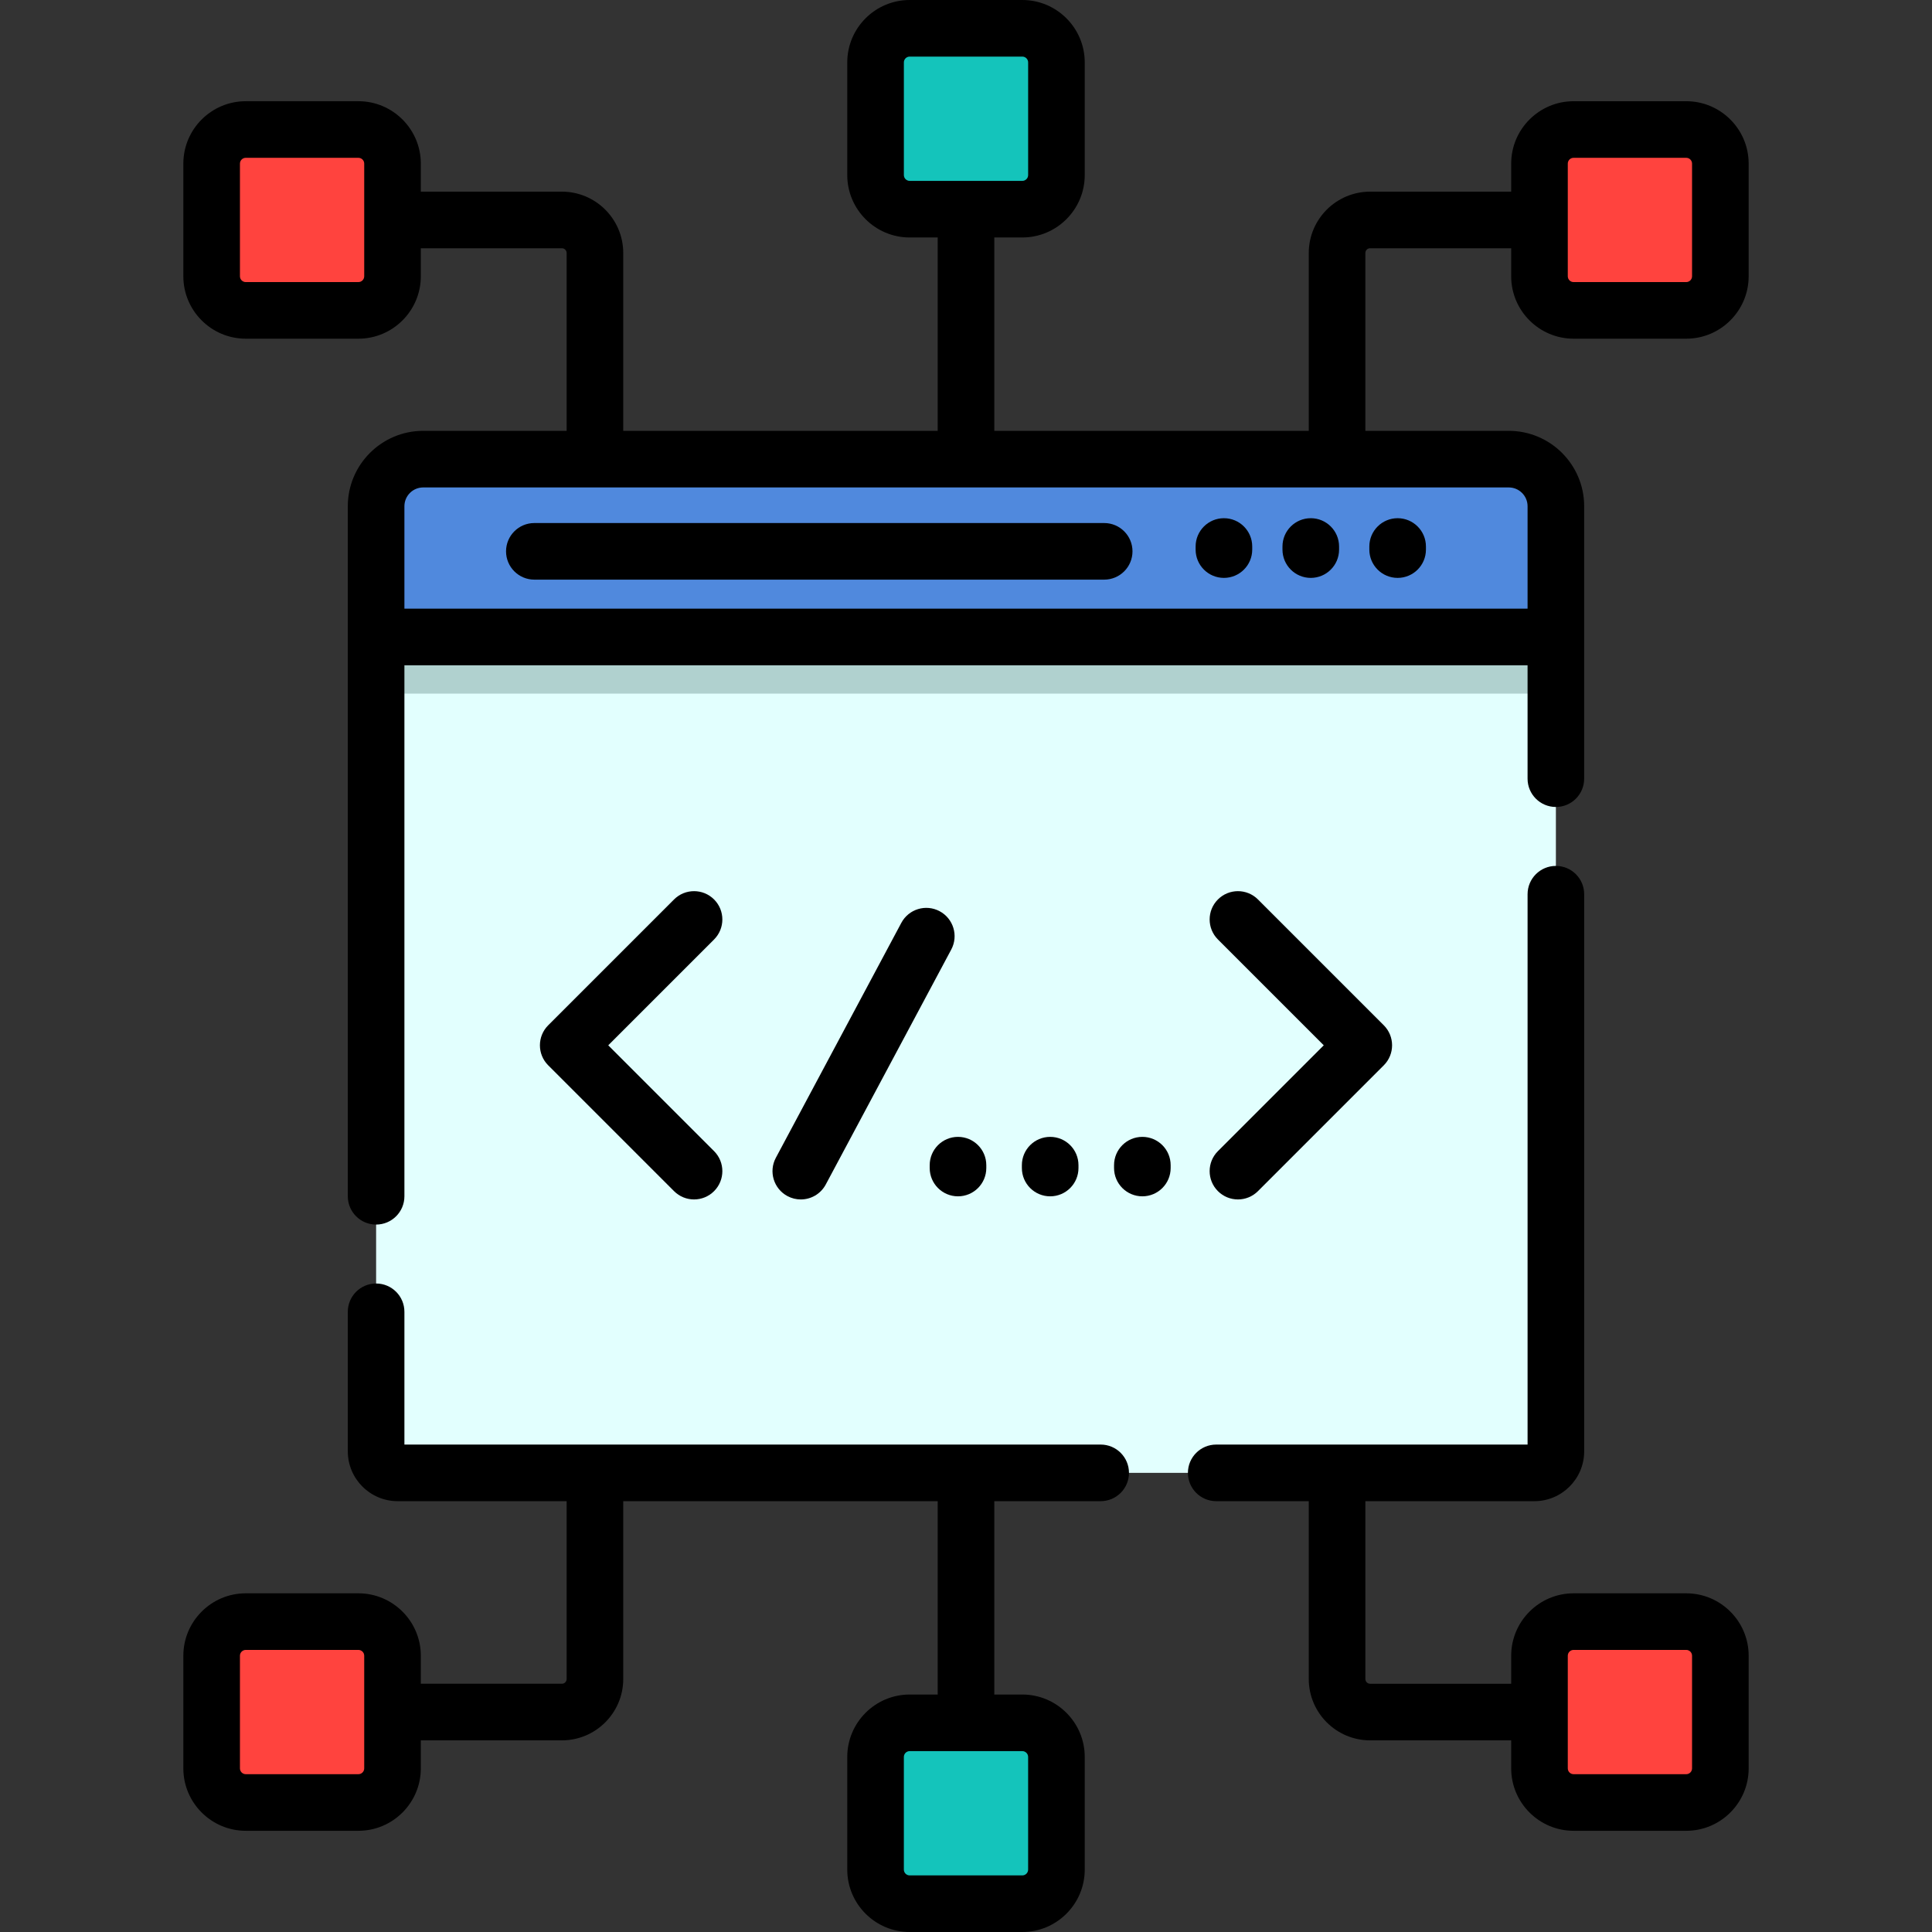 <?xml version="1.0" encoding="iso-8859-1"?>
<!-- Generator: Adobe Illustrator 19.0.0, SVG Export Plug-In . SVG Version: 6.00 Build 0)  -->
<svg xmlns="http://www.w3.org/2000/svg" xmlns:xlink="http://www.w3.org/1999/xlink" version="1.1" id="Layer_1" x="0px" y="0px" viewBox="0 0 512 512" style="enable-background:new 0 0 512 512;" xml:space="preserve" width="512" height="512">
<rect x="0" y="0" width="512" height="512" fill="#333333" stroke="none"/>
<g id="XMLID_1880_">
	<g id="XMLID_2067_">
		<g id="XMLID_269_">
			<path id="XMLID_270_" style="fill:#E2FFFE;" d="M412.327,134.158V384.62c0,3.153-2.552,5.705-5.706,5.705H105.379     c-3.153,0-5.705-2.552-5.705-5.705V134.158c0-6.896,5.588-12.483,12.473-12.483h287.698     C406.729,121.675,412.327,127.262,412.327,134.158z"/>
			<path id="XMLID_271_" style="fill:#B0D1CF;" d="M412.327,134.158v49.655H99.673v-49.655c0-6.896,5.588-12.483,12.473-12.483     h287.698C406.729,121.675,412.327,127.262,412.327,134.158z"/>
			<path id="XMLID_2088_" style="fill:#5089DD;" d="M412.322,168.801H99.673v-34.645c0-6.892,5.587-12.48,12.48-12.48h287.689     c6.892,0,12.48,5.587,12.48,12.48V168.801z"/>
		</g>
		<g id="XMLID_469_">
			<g id="XMLID_498_">
				<g id="XMLID_499_">
					<g id="XMLID_500_">
						<g id="XMLID_501_">
							<path id="XMLID_2086_" style="fill:#FF433E;" d="M446.871,82.255h-29.85c-4.993,0-9.041-4.048-9.041-9.041v-29.85         c0-4.993,4.048-9.041,9.041-9.041h29.85c4.993,0,9.041,4.048,9.041,9.041v29.85         C455.912,78.207,451.864,82.255,446.871,82.255z"/>
						</g>
					</g>
					<g id="XMLID_504_">
						<g id="XMLID_505_">
							<path id="XMLID_2084_" style="fill:#FF433E;" d="M65.129,82.255h29.85c4.993,0,9.041-4.048,9.041-9.041v-29.85         c0-4.993-4.048-9.041-9.041-9.041h-29.85c-4.993,0-9.041,4.048-9.041,9.041v29.85C56.088,78.207,60.136,82.255,65.129,82.255         z"/>
						</g>
					</g>
				</g>
				<g id="XMLID_506_">
					<g id="XMLID_508_">
						<path id="XMLID_2081_" style="fill:#14C4BB;" d="M232.034,16.541v29.85c0,4.993,4.048,9.041,9.041,9.041h29.85        c4.993,0,9.041-4.048,9.041-9.041v-29.85c0-4.993-4.048-9.041-9.041-9.041h-29.85C236.082,7.5,232.034,11.548,232.034,16.541z        "/>
					</g>
				</g>
			</g>
			<g id="XMLID_509_">
				<g id="XMLID_511_">
					<g id="XMLID_512_">
						<g id="XMLID_513_">
							<path id="XMLID_2078_" style="fill:#FF433E;" d="M65.129,429.745h29.85c4.993,0,9.041,4.048,9.041,9.041v29.85         c0,4.993-4.048,9.041-9.041,9.041h-29.85c-4.993,0-9.041-4.048-9.041-9.041v-29.85         C56.088,433.793,60.136,429.745,65.129,429.745z"/>
						</g>
					</g>
					<g id="XMLID_514_">
						<g id="XMLID_516_">
							<path id="XMLID_2075_" style="fill:#FF433E;" d="M446.871,429.745h-29.85c-4.993,0-9.041,4.048-9.041,9.041v29.85         c0,4.993,4.048,9.041,9.041,9.041h29.85c4.993,0,9.041-4.048,9.041-9.041v-29.85         C455.912,433.793,451.864,429.745,446.871,429.745z"/>
						</g>
					</g>
				</g>
				<g id="XMLID_517_">
					<g id="XMLID_519_">
						<path id="XMLID_2072_" style="fill:#14C4BB;" d="M279.966,495.459v-29.85c0-4.993-4.048-9.041-9.041-9.041h-29.85        c-4.993,0-9.041,4.048-9.041,9.041v29.85c0,4.993,4.048,9.041,9.041,9.041h29.85        C275.918,504.5,279.966,500.452,279.966,495.459z"/>
					</g>
				</g>
			</g>
		</g>
	</g>
	<g id="XMLID_433_">
		<path id="XMLID_507_" d="M291.691,382.825H107.173v-35.183c0-4.142-3.358-7.5-7.5-7.5s-7.5,3.358-7.5,7.5v36.979    c0,7.281,5.923,13.204,13.205,13.204h44.787v47.127c0,0.694-0.565,1.259-1.259,1.259h-37.385v-7.425    c0-9.121-7.42-16.542-16.541-16.542h-29.85c-9.121,0-16.542,7.42-16.542,16.542v29.85c0,9.121,7.42,16.542,16.542,16.542h29.85    c9.121,0,16.541-7.42,16.541-16.542v-7.425h37.385c8.965,0,16.259-7.294,16.259-16.259v-47.127H248.5v51.242h-7.425    c-9.121,0-16.542,7.42-16.542,16.542v29.85c0,9.121,7.42,16.542,16.542,16.542h29.85c9.121,0,16.542-7.42,16.542-16.542v-29.85    c0-9.121-7.42-16.542-16.542-16.542H263.5v-51.242h28.191c4.142,0,7.5-3.358,7.5-7.5S295.833,382.825,291.691,382.825z     M96.521,468.636c0,0.85-0.691,1.542-1.541,1.542h-29.85c-0.85,0-1.542-0.691-1.542-1.542v-29.85c0-0.85,0.691-1.542,1.542-1.542    h29.85c0.85,0,1.541,0.691,1.541,1.542V468.636z M272.466,465.609v29.85c0,0.85-0.691,1.542-1.542,1.542h-29.85    c-0.85,0-1.542-0.691-1.542-1.542v-29.85c0-0.85,0.691-1.542,1.542-1.542h29.85C271.775,464.067,272.466,464.759,272.466,465.609z    "/>
		<path id="XMLID_549_" d="M141.607,153.61h151.014c4.142,0,7.5-3.358,7.5-7.5s-3.358-7.5-7.5-7.5H141.607    c-4.142,0-7.5,3.358-7.5,7.5S137.465,153.61,141.607,153.61z"/>
		<path id="XMLID_756_" d="M324.352,153.148c4.142,0,7.5-3.358,7.5-7.5v-0.819c0-4.142-3.358-7.5-7.5-7.5s-7.5,3.358-7.5,7.5v0.819    C316.852,149.791,320.21,153.148,324.352,153.148z"/>
		<path id="XMLID_440_" d="M347.37,153.148c4.142,0,7.5-3.358,7.5-7.5v-0.819c0-4.142-3.358-7.5-7.5-7.5s-7.5,3.358-7.5,7.5v0.819    C339.87,149.791,343.228,153.148,347.37,153.148z"/>
		<path id="XMLID_810_" d="M370.388,153.148c4.142,0,7.5-3.358,7.5-7.5v-0.819c0-4.142-3.358-7.5-7.5-7.5s-7.5,3.358-7.5,7.5v0.819    C362.888,149.791,366.246,153.148,370.388,153.148z"/>
		<path id="XMLID_813_" d="M446.871,26.822h-29.85c-9.121,0-16.541,7.42-16.541,16.542v7.425h-37.385    c-8.965,0-16.259,7.294-16.259,16.259v47.129H263.5V62.933h7.425c9.121,0,16.542-7.42,16.542-16.542v-29.85    C287.466,7.42,280.046,0,270.925,0h-29.85c-9.121,0-16.542,7.42-16.542,16.542v29.85c0,9.121,7.42,16.542,16.542,16.542h7.425    v51.244h-83.335V67.048c0-8.965-7.294-16.259-16.259-16.259h-37.385v-7.425c0-9.121-7.42-16.542-16.541-16.542h-29.85    c-9.121,0-16.542,7.42-16.542,16.542v29.85c0,9.121,7.42,16.542,16.542,16.542h29.85c9.121,0,16.541-7.42,16.541-16.542v-7.425    h37.385c0.694,0,1.259,0.565,1.259,1.259v47.129h-38.012c-11.017,0-19.98,8.963-19.98,19.979v182.868c0,4.142,3.358,7.5,7.5,7.5    s7.5-3.358,7.5-7.5V176.301h297.649v30.057c0,4.142,3.358,7.5,7.5,7.5s7.5-3.358,7.5-7.5v-72.202    c0-11.017-8.963-19.979-19.98-19.979h-38.007V67.048c0-0.694,0.565-1.259,1.259-1.259h37.385v7.425    c0,9.121,7.42,16.542,16.541,16.542h29.85c9.121,0,16.542-7.42,16.542-16.542v-29.85    C463.412,34.243,455.992,26.822,446.871,26.822z M239.534,46.391v-29.85c0-0.85,0.691-1.542,1.542-1.542h29.85    c0.85,0,1.542,0.691,1.542,1.542v29.85c0,0.85-0.691,1.542-1.542,1.542h-29.85C240.225,47.933,239.534,47.241,239.534,46.391z     M96.521,73.213c0,0.85-0.691,1.542-1.541,1.542h-29.85c-0.85,0-1.542-0.691-1.542-1.542v-29.85c0-0.85,0.691-1.542,1.542-1.542    h29.85c0.85,0,1.541,0.691,1.541,1.542V73.213z M404.822,134.156v27.145H107.173v-27.145c0-2.746,2.234-4.979,4.98-4.979h287.689    C402.588,129.177,404.822,131.411,404.822,134.156z M448.412,73.213c0,0.85-0.691,1.542-1.542,1.542h-29.85    c-0.85,0-1.541-0.691-1.541-1.542v-29.85c0-0.85,0.691-1.542,1.541-1.542h29.85c0.85,0,1.542,0.691,1.542,1.542V73.213z"/>
		<path id="XMLID_932_" d="M446.871,422.245h-29.85c-9.121,0-16.541,7.42-16.541,16.542v7.425h-37.385    c-0.694,0-1.259-0.565-1.259-1.259v-47.127h44.783c7.281,0,13.205-5.923,13.205-13.204V236.976c0-4.142-3.358-7.5-7.5-7.5    s-7.5,3.358-7.5,7.5v145.85h-82.514c-4.142,0-7.5,3.358-7.5,7.5s3.358,7.5,7.5,7.5h24.526v47.127    c0,8.965,7.294,16.259,16.259,16.259h37.385v7.425c0,9.121,7.42,16.542,16.541,16.542h29.85c9.121,0,16.542-7.42,16.542-16.542    v-29.85C463.412,429.666,455.992,422.245,446.871,422.245z M448.412,468.636c0,0.85-0.691,1.542-1.542,1.542h-29.85    c-0.85,0-1.541-0.691-1.541-1.542v-29.85c0-0.85,0.691-1.542,1.541-1.542h29.85c0.85,0,1.542,0.691,1.542,1.542V468.636z"/>
		<path id="XMLID_436_" d="M189.235,238.363c-2.929-2.929-7.678-2.929-10.606,0l-33.349,33.349c-2.929,2.929-2.929,7.678,0,10.606    l33.349,33.349c1.464,1.464,3.384,2.197,5.303,2.197s3.839-0.732,5.303-2.197c2.929-2.929,2.929-7.678,0-10.606l-28.045-28.045    l28.045-28.045C192.164,246.041,192.164,241.292,189.235,238.363z"/>
		<path id="XMLID_935_" d="M322.765,315.667c1.464,1.464,3.384,2.197,5.303,2.197s3.839-0.732,5.303-2.197l33.349-33.349    c2.929-2.929,2.929-7.678,0-10.606l-33.349-33.349c-2.929-2.929-7.678-2.929-10.606,0c-2.929,2.929-2.929,7.678,0,10.606    l28.045,28.045l-28.045,28.045C319.836,307.989,319.836,312.738,322.765,315.667z"/>
		<path id="XMLID_936_" d="M249.011,241.481c-3.654-1.951-8.197-0.572-10.149,3.083l-33.257,62.267    c-1.951,3.653-0.571,8.197,3.083,10.149c1.125,0.601,2.334,0.886,3.527,0.886c2.679,0,5.271-1.439,6.622-3.968l33.257-62.267    C254.045,247.977,252.665,243.433,249.011,241.481z"/>
		<path id="XMLID_434_" d="M246.38,308.782v0.757c0,4.142,3.358,7.5,7.5,7.5s7.5-3.358,7.5-7.5v-0.757c0-4.142-3.358-7.5-7.5-7.5    S246.38,304.64,246.38,308.782z"/>
		<path id="XMLID_939_" d="M285.808,309.539v-0.757c0-4.142-3.358-7.5-7.5-7.5s-7.5,3.358-7.5,7.5v0.757c0,4.142,3.358,7.5,7.5,7.5    S285.808,313.681,285.808,309.539z"/>
		<path id="XMLID_968_" d="M302.735,301.282c-4.142,0-7.5,3.358-7.5,7.5v0.757c0,4.142,3.358,7.5,7.5,7.5s7.5-3.358,7.5-7.5v-0.757    C310.235,304.64,306.877,301.282,302.735,301.282z"/>
	</g>
</g>















</svg>
